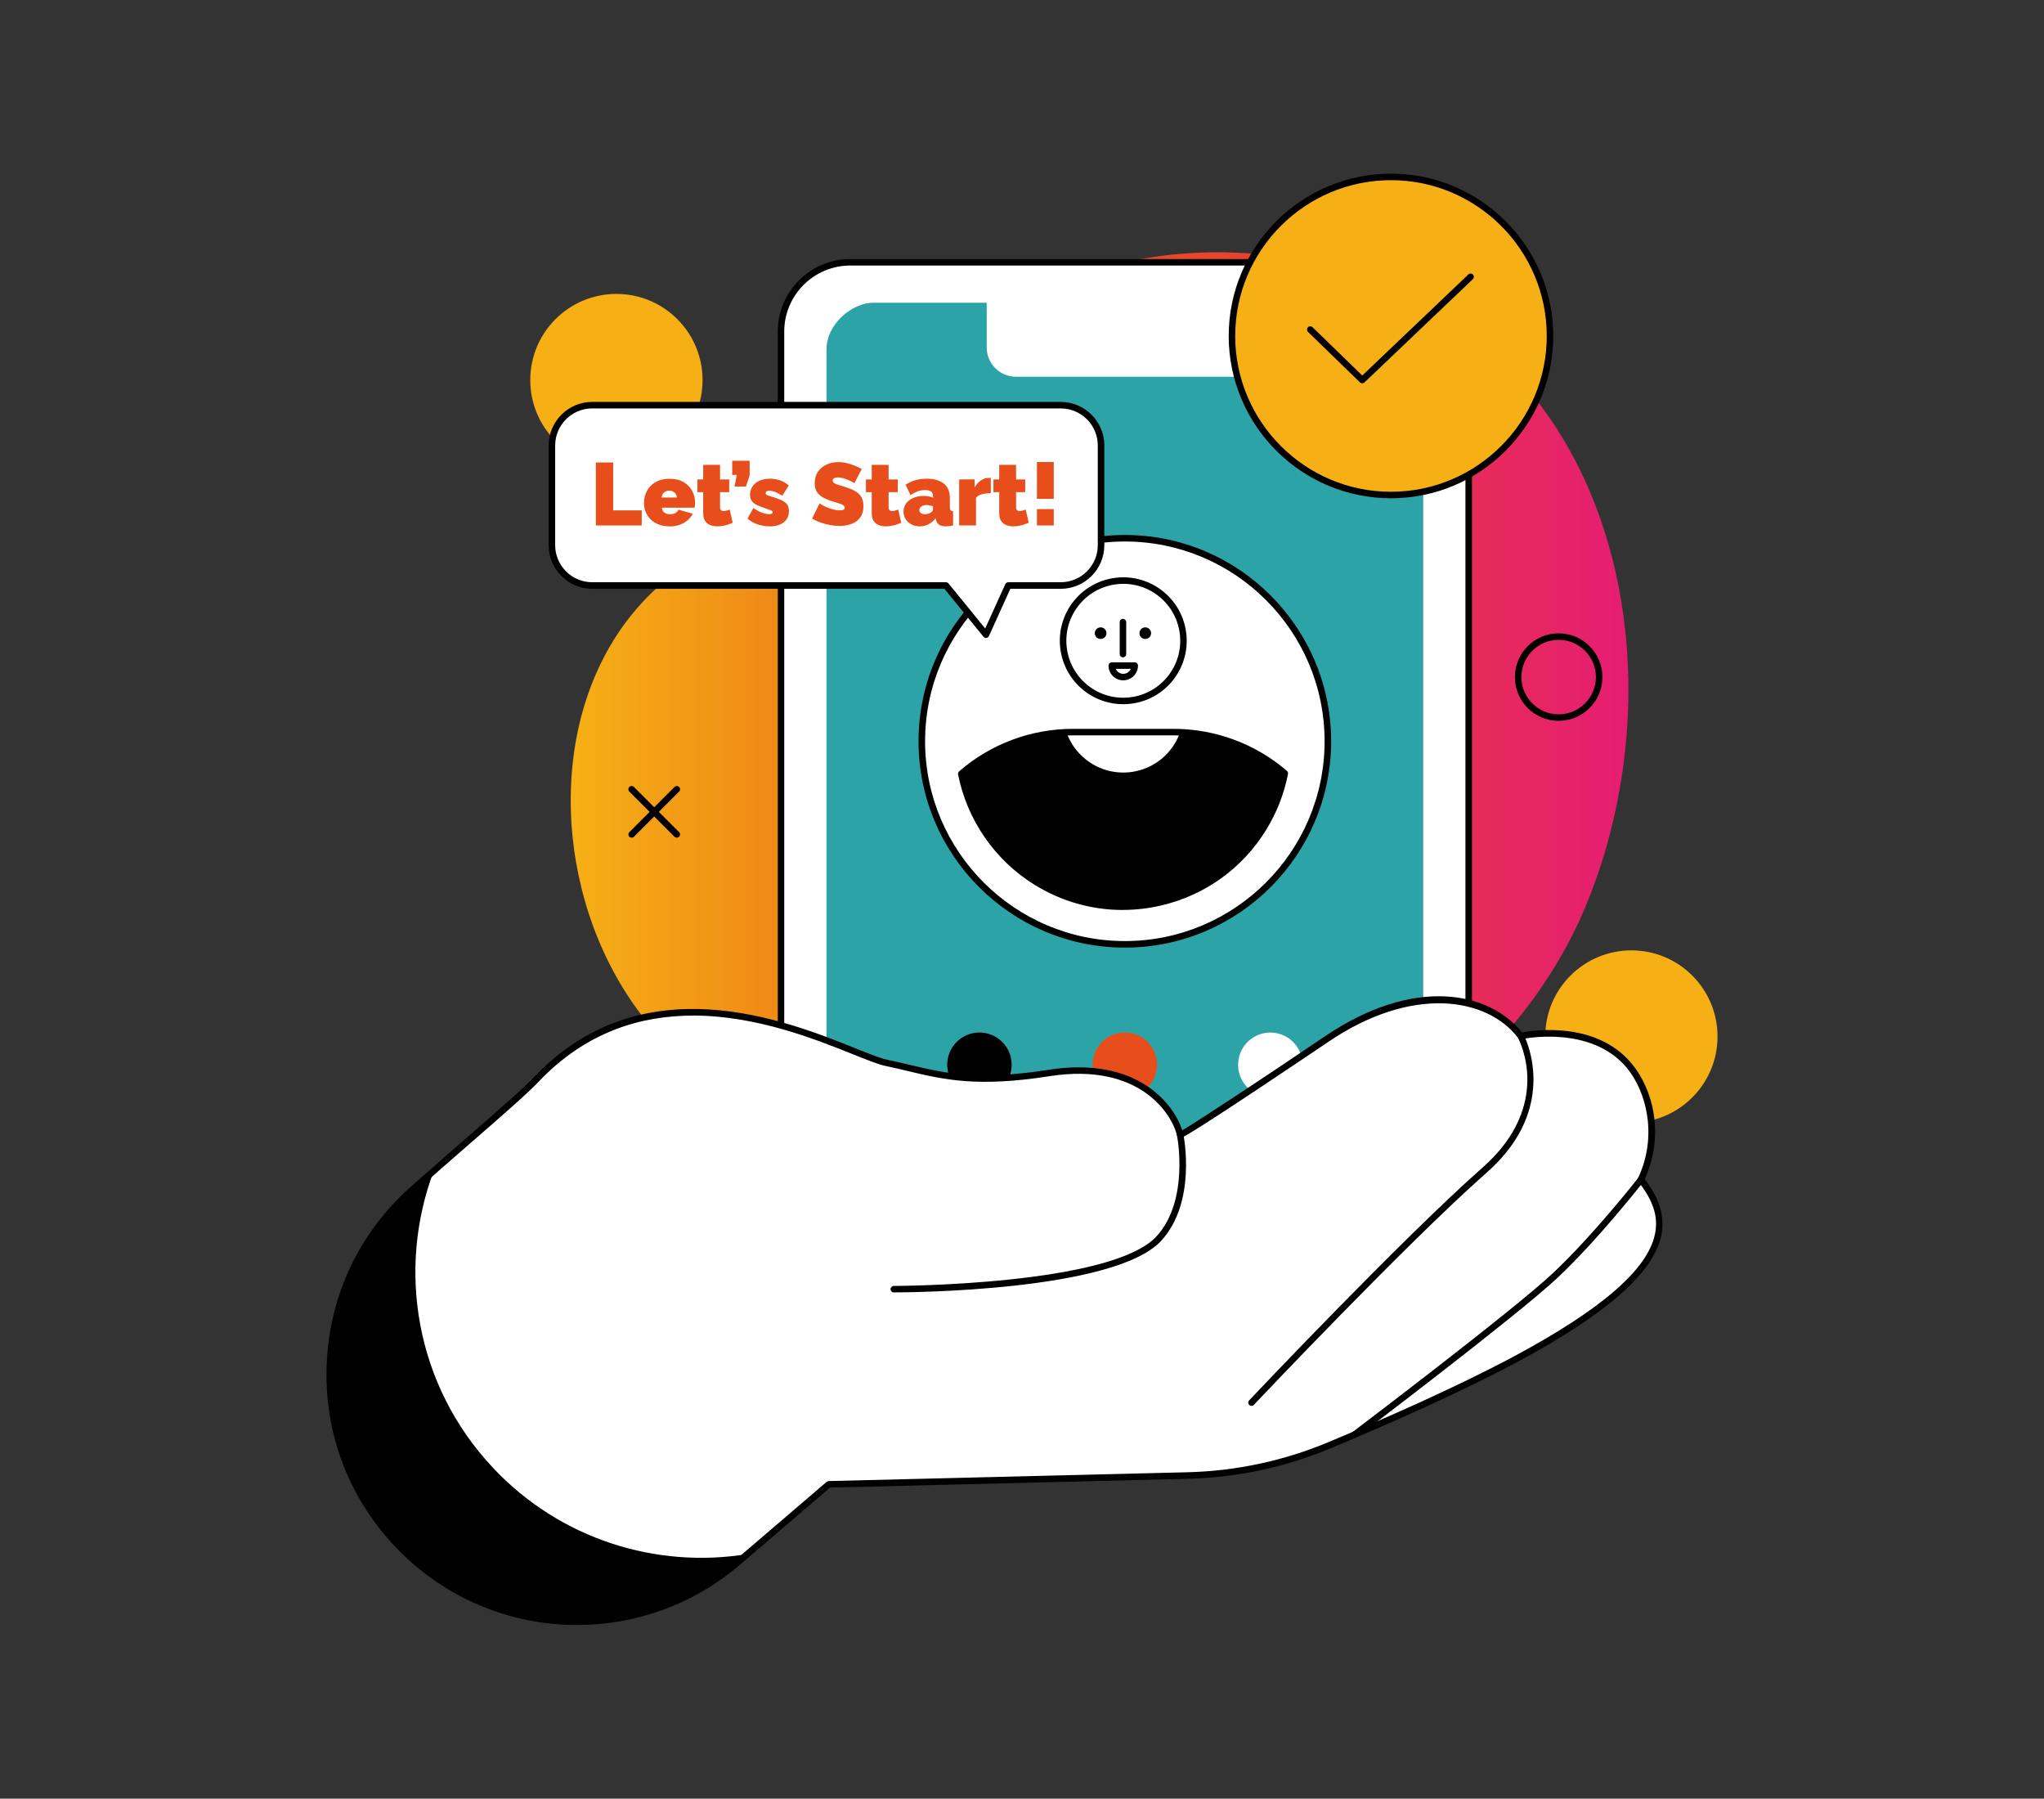 <?xml version="1.0" encoding="UTF-8"?>
<svg xmlns="http://www.w3.org/2000/svg" xmlns:xlink="http://www.w3.org/1999/xlink" id="Layer_1" data-name="Layer 1" viewBox="0 0 541 476">
  <rect x="0" y="0" width="541" height="476" fill="#333333" stroke="none"/>
  <defs>
    <style>
      .cls-1 {
        fill: #e84e1b;
      }

      .cls-1, .cls-2, .cls-3, .cls-4, .cls-5, .cls-6 {
        stroke-width: 0px;
      }

      .cls-2 {
        fill: url(#New_Gradient_Swatch_8);
      }

      .cls-3 {
        fill: #2ca4a7;
      }

      .cls-4 {
        fill: #000;
      }

      .cls-5 {
        fill: #f6b015;
      }

      .cls-6 {
        fill: #fff;
      }
    </style>
    <linearGradient id="New_Gradient_Swatch_8" data-name="New Gradient Swatch 8" x1="151.06" y1="195.72" x2="431" y2="195.72" gradientUnits="userSpaceOnUse">
      <stop offset="0" stop-color="#f6b015"></stop>
      <stop offset=".37" stop-color="#eb6719"></stop>
      <stop offset=".5" stop-color="#e84e1b"></stop>
      <stop offset="1" stop-color="#e61d73"></stop>
    </linearGradient>
  </defs>
  <path class="cls-2" d="M168.52,266.92c31.49,43.37,91.79,65.02,143.89,55.57,44.9-8.15,89.41-39.79,107.25-82.59,23.77-57.04,11.18-133.46-47.33-161.96-37.41-18.22-88.89-14.72-120.16,14.64-8.9,8.36-13.15,20.65-20.93,30.08-9.46,11.48-23.25,15.01-36.58,20.17-11.51,4.45-20.6,11.35-27.45,19.81-22.91,28.34-20.52,74.2,1.31,104.27Z"></path>
  <g>
    <g>
      <rect class="cls-6" x="206.71" y="69.41" width="182.03" height="273.12" rx="18.33" ry="18.33"></rect>
      <path class="cls-4" d="M370.41,343.39h-145.36c-10.58,0-19.19-8.61-19.19-19.19V87.74c0-10.58,8.61-19.19,19.19-19.19h145.36c10.58,0,19.19,8.61,19.19,19.19v236.45c0,10.58-8.61,19.19-19.19,19.19ZM225.04,70.27c-9.63,0-17.47,7.84-17.47,17.47v236.45c0,9.63,7.84,17.47,17.47,17.47h145.36c9.63,0,17.47-7.84,17.47-17.47V87.74c0-9.63-7.84-17.47-17.47-17.47h-145.36Z"></path>
      <rect class="cls-3" x="181.66" y="117.2" width="232.12" height="157.95" rx="12.41" ry="12.41" transform="translate(493.9 -101.55) rotate(90)"></rect>
    </g>
    <path class="cls-6" d="M286.94,52.34h13.82c4.28,0,7.75,3.47,7.75,7.75v57.64c0,4.28-3.47,7.75-7.75,7.75h-13.82V52.34h0Z" transform="translate(386.64 -208.81) rotate(90)"></path>
  </g>
  <path class="cls-4" d="M412.54,190.76c-6.39,0-11.58-5.2-11.58-11.58s5.2-11.58,11.58-11.58,11.58,5.19,11.58,11.58-5.2,11.58-11.58,11.58ZM412.54,169.32c-5.44,0-9.86,4.42-9.86,9.86s4.42,9.86,9.86,9.86,9.86-4.42,9.86-9.86-4.42-9.86-9.86-9.86Z"></path>
  <circle class="cls-6" cx="297.72" cy="196.17" r="53.74"></circle>
  <path class="cls-4" d="M297.72,250.77c-30.1,0-54.6-24.49-54.6-54.6s24.49-54.6,54.6-54.6,54.6,24.49,54.6,54.6-24.49,54.6-54.6,54.6ZM297.72,143.3c-29.16,0-52.87,23.72-52.87,52.87s23.72,52.87,52.87,52.87,52.87-23.72,52.87-52.87-23.72-52.87-52.87-52.87Z"></path>
  <circle class="cls-5" cx="431.79" cy="274.3" r="22.8"></circle>
  <path class="cls-5" d="M185.95,100.58c0-12.59-10.21-22.8-22.8-22.8-12.59,0-22.8,10.21-22.8,22.8,0,12.59,10.21,22.8,22.8,22.8s22.8-10.21,22.8-22.8Z"></path>
  <path class="cls-4" d="M297.29,186.36c-3.71,0-7.45-1.22-10.56-3.74-7.2-5.83-8.31-16.42-2.48-23.62,5.83-7.2,16.42-8.31,23.62-2.48,3.49,2.82,5.66,6.84,6.13,11.3.47,4.46-.83,8.84-3.65,12.32-3.31,4.09-8.17,6.22-13.07,6.22ZM285.59,160.09c-5.23,6.46-4.23,15.97,2.23,21.2,6.46,5.23,15.97,4.23,21.2-2.23,2.53-3.13,3.7-7.06,3.28-11.06-.42-4-2.37-7.6-5.5-10.14-6.46-5.23-15.97-4.23-21.2,2.22h0Z"></path>
  <path class="cls-4" d="M334.31,219.28c2.87-4.63,4.76-9.58,5.74-14.62-7.9-6.8-18.17-10.92-29.41-10.92h-26.67c-11.3,0-21.63,4.16-29.55,11.03,2.27,11.46,9.1,21.98,19.81,28.62,20.49,12.7,47.39,6.38,60.08-14.11Z"></path>
  <path class="cls-6" d="M310.64,193.74h-26.67c-.57,0-1.13.02-1.7.04.94,2.7,2.62,5.18,5.01,7.11,6.84,5.54,16.87,4.49,22.41-2.35,1.19-1.47,2.07-3.08,2.66-4.76-.57-.02-1.13-.04-1.7-.04Z"></path>
  <path class="cls-4" d="M297.22,173.96c-.48,0-.86-.39-.86-.86v-8.48c0-.48.39-.86.86-.86s.86.39.86.86v8.48c0,.48-.39.86-.86.86Z"></path>
  <path class="cls-4" d="M292.85,167.56c0,.85-.69,1.54-1.54,1.54s-1.54-.69-1.54-1.54.69-1.54,1.54-1.54,1.54.69,1.54,1.54Z"></path>
  <path class="cls-4" d="M304.67,167.56c0,.85-.69,1.54-1.54,1.54s-1.54-.69-1.54-1.54.69-1.54,1.54-1.54,1.54.69,1.54,1.54Z"></path>
  <path class="cls-4" d="M297.14,240.81c-8.18,0-16.23-2.27-23.36-6.69-10.45-6.47-17.81-17.11-20.2-29.18-.06-.3.05-.62.28-.82,8.35-7.25,19.05-11.24,30.11-11.24h26.67c11,0,21.64,3.95,29.98,11.12.24.2.34.51.28.82-1.03,5.3-3,10.31-5.85,14.91-6.26,10.1-16.08,17.16-27.66,19.88-3.41.8-6.84,1.19-10.25,1.19ZM255.37,205.09c2.4,11.4,9.42,21.43,19.32,27.56,9.71,6.02,21.18,7.9,32.31,5.28,11.12-2.61,20.57-9.4,26.58-19.11,2.65-4.28,4.51-8.93,5.53-13.84-7.96-6.7-18.05-10.38-28.47-10.38h-26.67c-10.48,0-20.62,3.72-28.6,10.49Z"></path>
  <path class="cls-4" d="M297.3,180.04c-2.15,0-3.9-1.75-3.9-3.9,0-.48.39-.86.86-.86h6.08c.48,0,.86.39.86.86,0,2.15-1.75,3.9-3.9,3.9ZM295.3,177c.33.77,1.11,1.32,2,1.32s1.67-.54,2-1.32h-4Z"></path>
  <path class="cls-6" d="M280.75,107.22h-123.99c-5.9,0-10.68,4.78-10.68,10.68v26.38c0,5.9,4.78,10.68,10.68,10.68h93.63l10.59,13,5.89-13h13.89c5.9,0,10.68-4.78,10.68-10.68v-26.38c0-5.9-4.78-10.68-10.68-10.68Z"></path>
  <path class="cls-4" d="M260.97,168.82c-.26,0-.5-.12-.67-.32l-10.33-12.68h-93.22c-6.36,0-11.54-5.18-11.54-11.54v-26.38c0-6.36,5.17-11.54,11.54-11.54h124c6.36,0,11.54,5.18,11.54,11.54v26.38c0,6.36-5.17,11.54-11.54,11.54h-13.34l-5.66,12.5c-.12.27-.38.46-.67.5-.04,0-.07,0-.11,0ZM156.75,108.08c-5.41,0-9.81,4.4-9.81,9.81v26.38c0,5.41,4.4,9.81,9.81,9.81h93.63c.26,0,.5.12.67.32l9.71,11.92,5.32-11.73c.14-.31.45-.51.78-.51h13.89c5.41,0,9.81-4.4,9.81-9.81v-26.38c0-5.41-4.4-9.81-9.81-9.81h-124Z"></path>
  <g>
    <path class="cls-4" d="M179.13,221.68c-.22,0-.44-.08-.61-.25l-11.95-11.95c-.34-.34-.34-.88,0-1.22.34-.34.88-.34,1.22,0l11.95,11.95c.34.34.34.88,0,1.22-.17.17-.39.25-.61.25Z"></path>
    <path class="cls-4" d="M167.19,221.68c-.22,0-.44-.08-.61-.25-.34-.34-.34-.88,0-1.22l11.95-11.95c.34-.34.88-.34,1.22,0,.34.34.34.88,0,1.22l-11.95,11.95c-.17.17-.39.25-.61.25Z"></path>
  </g>
  <circle class="cls-1" cx="297.72" cy="281.77" r="8.53" transform="translate(-44.91 506.79) rotate(-76.72)"></circle>
  <circle class="cls-4" cx="259.23" cy="281.77" r="8.53" transform="translate(-123.31 265.83) rotate(-45)"></circle>
  <circle class="cls-6" cx="336.22" cy="281.77" r="8.53" transform="translate(4.23 568.51) rotate(-80.78)"></circle>
  <g>
    <path class="cls-6" d="M431.24,282.04c-10.01-12.05-28.74-7.87-28.74-7.87-8.49-11.15-28.56-14.63-51.38.82-18.69,12.66-38.04,25.37-38.74,25.37-1.11-4.88-9.2-20.4-34.74-16.4-22.81,3.57-30.69-.12-42.99-2.68-10.94-2.27-58.54-31.62-92.76,4.44-4.55,4.8-18.12,16.15-32.59,28.99-27.61,24.5-29.52,66.97-4.22,93.85,23.96,25.45,63.68,27.58,90.23,4.86l24.06-20.6,94.92-2.33c12.92-.32,25.66-3.03,37.58-8.01,14.29-5.97,34.09-14.63,49.38-22.83,43.03-23.08,41.78-36.43,33.07-47.46,5.46-11.53,2.38-23.58-3.08-30.15Z"></path>
    <path class="cls-4" d="M130.51,388.46c-20.53-21.8-25.55-52.48-15.69-78.62-1.82,1.59-3.66,3.22-5.52,4.87-27.61,24.5-29.52,66.97-4.22,93.85,23.96,25.45,63.68,27.58,90.23,4.86l2.53-2.16c-24.04,3.93-49.47-3.83-67.33-22.79Z"></path>
    <path class="cls-4" d="M152.75,430.04c-17.67,0-35.26-7.04-48.3-20.89-12.4-13.17-18.78-30.37-17.97-48.44.81-18.07,8.71-34.64,22.24-46.64,5.11-4.53,10.17-8.93,14.63-12.82,8.37-7.29,14.99-13.04,17.91-16.12,28.78-30.33,66.85-15.06,85.14-7.72,3.7,1.48,6.62,2.66,8.42,3.03,2.08.43,4.04.9,5.94,1.35,9.22,2.19,17.93,4.27,36.74,1.32,23.87-3.74,33.31,9.43,35.42,16.01,3.76-2.2,19.49-12.5,37.71-24.84,23.72-16.07,43.56-11.85,52.21-1.06,3.24-.61,19.66-3.03,29.05,8.27,5.6,6.74,8.78,18.76,3.42,30.58,2.63,3.41,5.72,8.54,4.4,14.89-2.05,9.86-14.5,20.8-38.07,33.44-15.39,8.26-35.39,16.99-49.45,22.87-12.06,5.04-24.81,7.75-37.89,8.07l-94.61,2.33-23.83,20.4c-12.5,10.7-27.84,15.97-43.13,15.97ZM183.45,268.76c-13.79,0-28.32,4.25-40.94,17.55-2.98,3.14-9.62,8.91-18.03,16.23-4.46,3.88-9.52,8.28-14.62,12.81-13.18,11.69-20.87,27.83-21.67,45.43-.79,17.6,5.43,34.36,17.5,47.18,23.69,25.15,62.8,27.26,89.05,4.79l24.06-20.6c.15-.13.34-.2.54-.21l94.92-2.33c12.87-.32,25.41-2.99,37.27-7.94,14.03-5.86,33.97-14.57,49.3-22.79,23.09-12.38,35.26-22.94,37.2-32.28.95-4.56-.41-8.84-4.4-13.89-.2-.26-.24-.61-.1-.9,5.32-11.23,2.19-23.03-2.96-29.23-9.57-11.51-27.71-7.62-27.89-7.58-.33.07-.67-.05-.87-.32-8.24-10.82-28.13-13.94-50.21,1.01-.38.26-37.68,25.51-39.22,25.52-.41,0-.76-.28-.85-.67-1.28-5.65-9.86-19.49-33.77-15.74-19.14,3-28.01.89-37.4-1.35-1.89-.45-3.84-.91-5.9-1.34-1.94-.4-4.93-1.6-8.71-3.12-9.85-3.95-25.54-10.24-42.32-10.24Z"></path>
    <path class="cls-4" d="M236.57,342.02c-.48,0-.86-.39-.86-.86s.39-.86.86-.86c.05,0,.1,0,.16,0,.66,0,57.56-.15,69.41-13.16,8.72-9.58,5.43-26.42,5.39-26.59-.09-.47.21-.92.67-1.02.46-.09.92.21,1.01.67.15.72,3.5,17.86-5.81,28.09-12.34,13.56-68.06,13.72-70.6,13.72-.04,0-.14.01-.25.01Z"></path>
  </g>
  <path class="cls-4" d="M331.25,372.05c-.21,0-.43-.08-.59-.24-.35-.33-.36-.87-.04-1.22.4-.43,40.63-42.97,61.77-61.6,18.79-16.56,9.74-33.69,9.35-34.41-.23-.42-.08-.94.34-1.17.42-.23.94-.08,1.17.34.1.19,10.13,19.04-9.72,36.53-21.08,18.57-61.25,61.06-61.66,61.49-.17.18-.4.27-.63.27Z"></path>
  <path class="cls-4" d="M358.44,380.57c-.26,0-.52-.12-.69-.34-.29-.38-.21-.92.17-1.21.42-.32,42.37-32.05,53.07-42.07,10.68-10.01,22.53-25.13,22.64-25.28.3-.38.84-.44,1.21-.15.37.29.44.83.15,1.21-.12.15-12.04,15.38-22.82,25.48-10.77,10.08-52.78,41.87-53.21,42.19-.16.12-.34.17-.52.17Z"></path>
  <g>
    <circle class="cls-5" cx="368.16" cy="88.91" r="42.09" transform="translate(145.13 395.02) rotate(-67.5)"></circle>
    <path class="cls-4" d="M368.16,131.86c-23.68,0-42.95-19.27-42.95-42.95s19.27-42.95,42.95-42.95,42.95,19.27,42.95,42.95-19.27,42.95-42.95,42.95ZM368.16,47.68c-22.73,0-41.23,18.5-41.23,41.23s18.5,41.23,41.23,41.23,41.23-18.49,41.23-41.23-18.5-41.23-41.23-41.23Z"></path>
    <path class="cls-4" d="M360.56,101.44c-.22,0-.43-.08-.6-.24l-13.76-13.37c-.34-.33-.35-.88-.02-1.22.33-.34.88-.35,1.22-.02l13.16,12.79,28.08-26.75c.35-.33.89-.31,1.22.03.33.34.31.89-.03,1.22l-28.68,27.32c-.17.16-.38.24-.59.24Z"></path>
  </g>
  <g>
    <path class="cls-1" d="M157.71,139.05v-16.66h4.58v12.67h7.56v3.99h-12.13Z"></path>
    <path class="cls-1" d="M177.21,139.29c-1.08,0-2.04-.17-2.89-.5-.84-.33-1.55-.78-2.12-1.35-.57-.57-1.01-1.22-1.3-1.96-.3-.74-.45-1.52-.45-2.33,0-1.17.26-2.24.77-3.21.52-.98,1.28-1.76,2.28-2.35,1-.59,2.24-.89,3.71-.89s2.71.29,3.71.88,1.76,1.36,2.28,2.31c.52.96.77,2,.77,3.12,0,.23-.01.47-.04.7-.02.24-.05.45-.08.64h-8.66c.03.42.15.75.36,1.01.21.26.48.45.8.57.32.12.65.18,1,.18.48,0,.94-.11,1.37-.33.43-.22.72-.52.86-.91l3.78,1.08c-.33.66-.79,1.24-1.37,1.74-.59.5-1.28.9-2.08,1.19-.8.29-1.7.43-2.7.43ZM175.1,131.66h4.08c-.05-.38-.16-.7-.34-.97s-.41-.47-.7-.62c-.29-.15-.62-.22-1-.22s-.71.07-1,.22c-.29.15-.52.35-.7.62s-.29.59-.34.97Z"></path>
    <path class="cls-1" d="M193.94,138.35c-.41.17-.84.33-1.3.48-.46.15-.93.26-1.41.34-.48.08-.94.12-1.4.12-.67,0-1.29-.11-1.85-.33-.56-.22-1.01-.59-1.35-1.1-.34-.51-.51-1.21-.51-2.08v-5.54h-1.53v-3.36h1.53v-3.87h4.46v3.87h2.42v3.36h-2.42v3.94c0,.39.08.67.26.83.17.16.41.24.7.24.22,0,.47-.04.75-.12.28-.08.56-.17.84-.28l.8,3.52Z"></path>
    <path class="cls-1" d="M194.41,128.75l.61-3.07h-1.22v-3.75h4.62v3.87l-.99,2.96h-3.03Z"></path>
    <path class="cls-1" d="M203.68,139.29c-1.08,0-2.14-.18-3.18-.53s-1.92-.86-2.64-1.54l1.53-2.75c.77.5,1.51.89,2.22,1.17.71.28,1.36.42,1.94.42.33,0,.57-.04.73-.11.16-.08.23-.2.23-.38,0-.14-.05-.25-.16-.35-.11-.09-.29-.18-.53-.28-.24-.09-.55-.19-.93-.3-.97-.34-1.78-.65-2.43-.94-.65-.29-1.13-.65-1.45-1.07-.32-.42-.48-.99-.48-1.69,0-.83.21-1.56.63-2.2.42-.64,1.03-1.14,1.82-1.51.79-.37,1.74-.55,2.85-.55.83,0,1.66.13,2.5.39.84.26,1.65.72,2.43,1.4l-1.69,2.72c-.78-.48-1.44-.83-1.98-1.03s-1.02-.31-1.44-.31c-.2,0-.38.02-.53.07-.15.05-.26.11-.34.21-.08.09-.12.21-.12.37s.05.28.16.38c.11.1.28.19.52.27s.53.18.89.29c1.06.31,1.93.61,2.61.93.67.31,1.17.69,1.49,1.13.32.44.48,1.02.48,1.74,0,1.27-.46,2.26-1.37,2.98-.92.72-2.16,1.08-3.74,1.08Z"></path>
    <path class="cls-1" d="M226.16,127.86c-.53-.31-1.02-.57-1.46-.76-.44-.2-.92-.37-1.43-.53-.52-.16-1.03-.23-1.53-.23-.39,0-.71.06-.96.19-.25.12-.38.33-.38.63,0,.28.12.5.38.67.25.17.61.33,1.07.47.46.14,1.01.31,1.65.51,1.03.31,1.92.67,2.68,1.07.75.4,1.33.92,1.74,1.55.41.63.61,1.46.61,2.5s-.18,1.83-.54,2.5-.84,1.21-1.46,1.62c-.61.4-1.29.69-2.04.87-.75.18-1.52.27-2.3.27s-1.63-.08-2.5-.25c-.87-.16-1.71-.39-2.52-.68-.81-.29-1.56-.63-2.23-1.02l1.97-4.01c.62.38,1.2.68,1.71.92.52.23,1.09.45,1.72.63s1.27.28,1.91.28c.5,0,.85-.06,1.04-.19.2-.13.29-.3.29-.5,0-.33-.17-.58-.52-.76-.34-.18-.79-.35-1.35-.51-.56-.16-1.17-.35-1.84-.57-.97-.33-1.77-.7-2.39-1.11-.63-.41-1.09-.9-1.39-1.47-.3-.57-.45-1.25-.45-2.06,0-1.23.29-2.25.87-3.08.58-.82,1.34-1.45,2.29-1.88.95-.43,1.97-.64,3.06-.64.81,0,1.6.1,2.36.29.76.2,1.47.43,2.13.72.66.28,1.25.55,1.75.8l-1.97,3.78Z"></path>
    <path class="cls-1" d="M238.55,138.35c-.41.17-.84.33-1.3.48-.46.15-.93.26-1.41.34-.48.08-.94.12-1.4.12-.67,0-1.29-.11-1.85-.33-.56-.22-1.01-.59-1.35-1.1-.34-.51-.51-1.21-.51-2.08v-5.54h-1.53v-3.36h1.53v-3.87h4.46v3.87h2.42v3.36h-2.42v3.94c0,.39.08.67.26.83.17.16.41.24.7.24.22,0,.47-.04.75-.12.28-.08.56-.17.84-.28l.8,3.52Z"></path>
    <path class="cls-1" d="M239.14,135.39c0-.81.23-1.53.68-2.16.45-.62,1.08-1.11,1.89-1.46.81-.35,1.72-.53,2.76-.53.48,0,.94.04,1.37.12.43.08.8.2,1.11.35v-.38c0-.56-.17-.97-.5-1.24-.34-.27-.88-.4-1.63-.4-.69,0-1.33.11-1.94.34-.6.23-1.23.56-1.89,1l-1.29-2.77c.83-.53,1.7-.93,2.62-1.19.92-.26,1.9-.39,2.94-.39,1.96,0,3.47.43,4.54,1.29,1.07.86,1.61,2.14,1.61,3.84v2.34c0,.41.06.7.19.86.12.16.34.26.66.29v3.75c-.36.08-.7.14-1.02.18-.32.04-.61.06-.86.06-.8,0-1.4-.14-1.82-.43-.41-.29-.69-.72-.81-1.28l-.09-.45c-.55.7-1.18,1.24-1.9,1.61-.72.37-1.49.55-2.3.55s-1.55-.17-2.21-.51c-.66-.34-1.17-.8-1.55-1.39-.38-.59-.56-1.26-.56-2ZM246.36,135.65c.17-.12.31-.25.42-.39.11-.14.16-.28.16-.43v-.87c-.25-.09-.54-.16-.86-.22-.32-.06-.61-.09-.86-.09-.53,0-.98.13-1.35.38s-.55.57-.55.95c0,.21.06.4.19.57.12.17.3.3.52.4.22.1.47.14.75.14.27,0,.54-.04.83-.12.29-.08.54-.19.74-.32Z"></path>
    <path class="cls-1" d="M262.25,130.51c-.86,0-1.64.09-2.35.28-.7.19-1.23.5-1.57.94v7.32h-4.46v-12.18h4.08v2.18c.44-.83.99-1.47,1.64-1.91.66-.45,1.35-.67,2.09-.67h.36c.07,0,.14,0,.2.02v4.01Z"></path>
    <path class="cls-1" d="M272.29,138.35c-.41.17-.84.33-1.3.48-.46.15-.93.26-1.41.34-.48.08-.94.12-1.4.12-.67,0-1.29-.11-1.85-.33-.56-.22-1.01-.59-1.35-1.1-.34-.51-.51-1.21-.51-2.08v-5.54h-1.53v-3.36h1.53v-3.87h4.46v3.87h2.42v3.36h-2.42v3.94c0,.39.08.67.26.83.17.16.41.24.7.24.22,0,.47-.04.75-.12.28-.08.56-.17.84-.28l.8,3.52Z"></path>
    <path class="cls-1" d="M274.45,132.01v-9.74h4.46v9.74h-4.46ZM274.45,139.05v-4.32h4.46v4.32h-4.46Z"></path>
  </g>
</svg>
